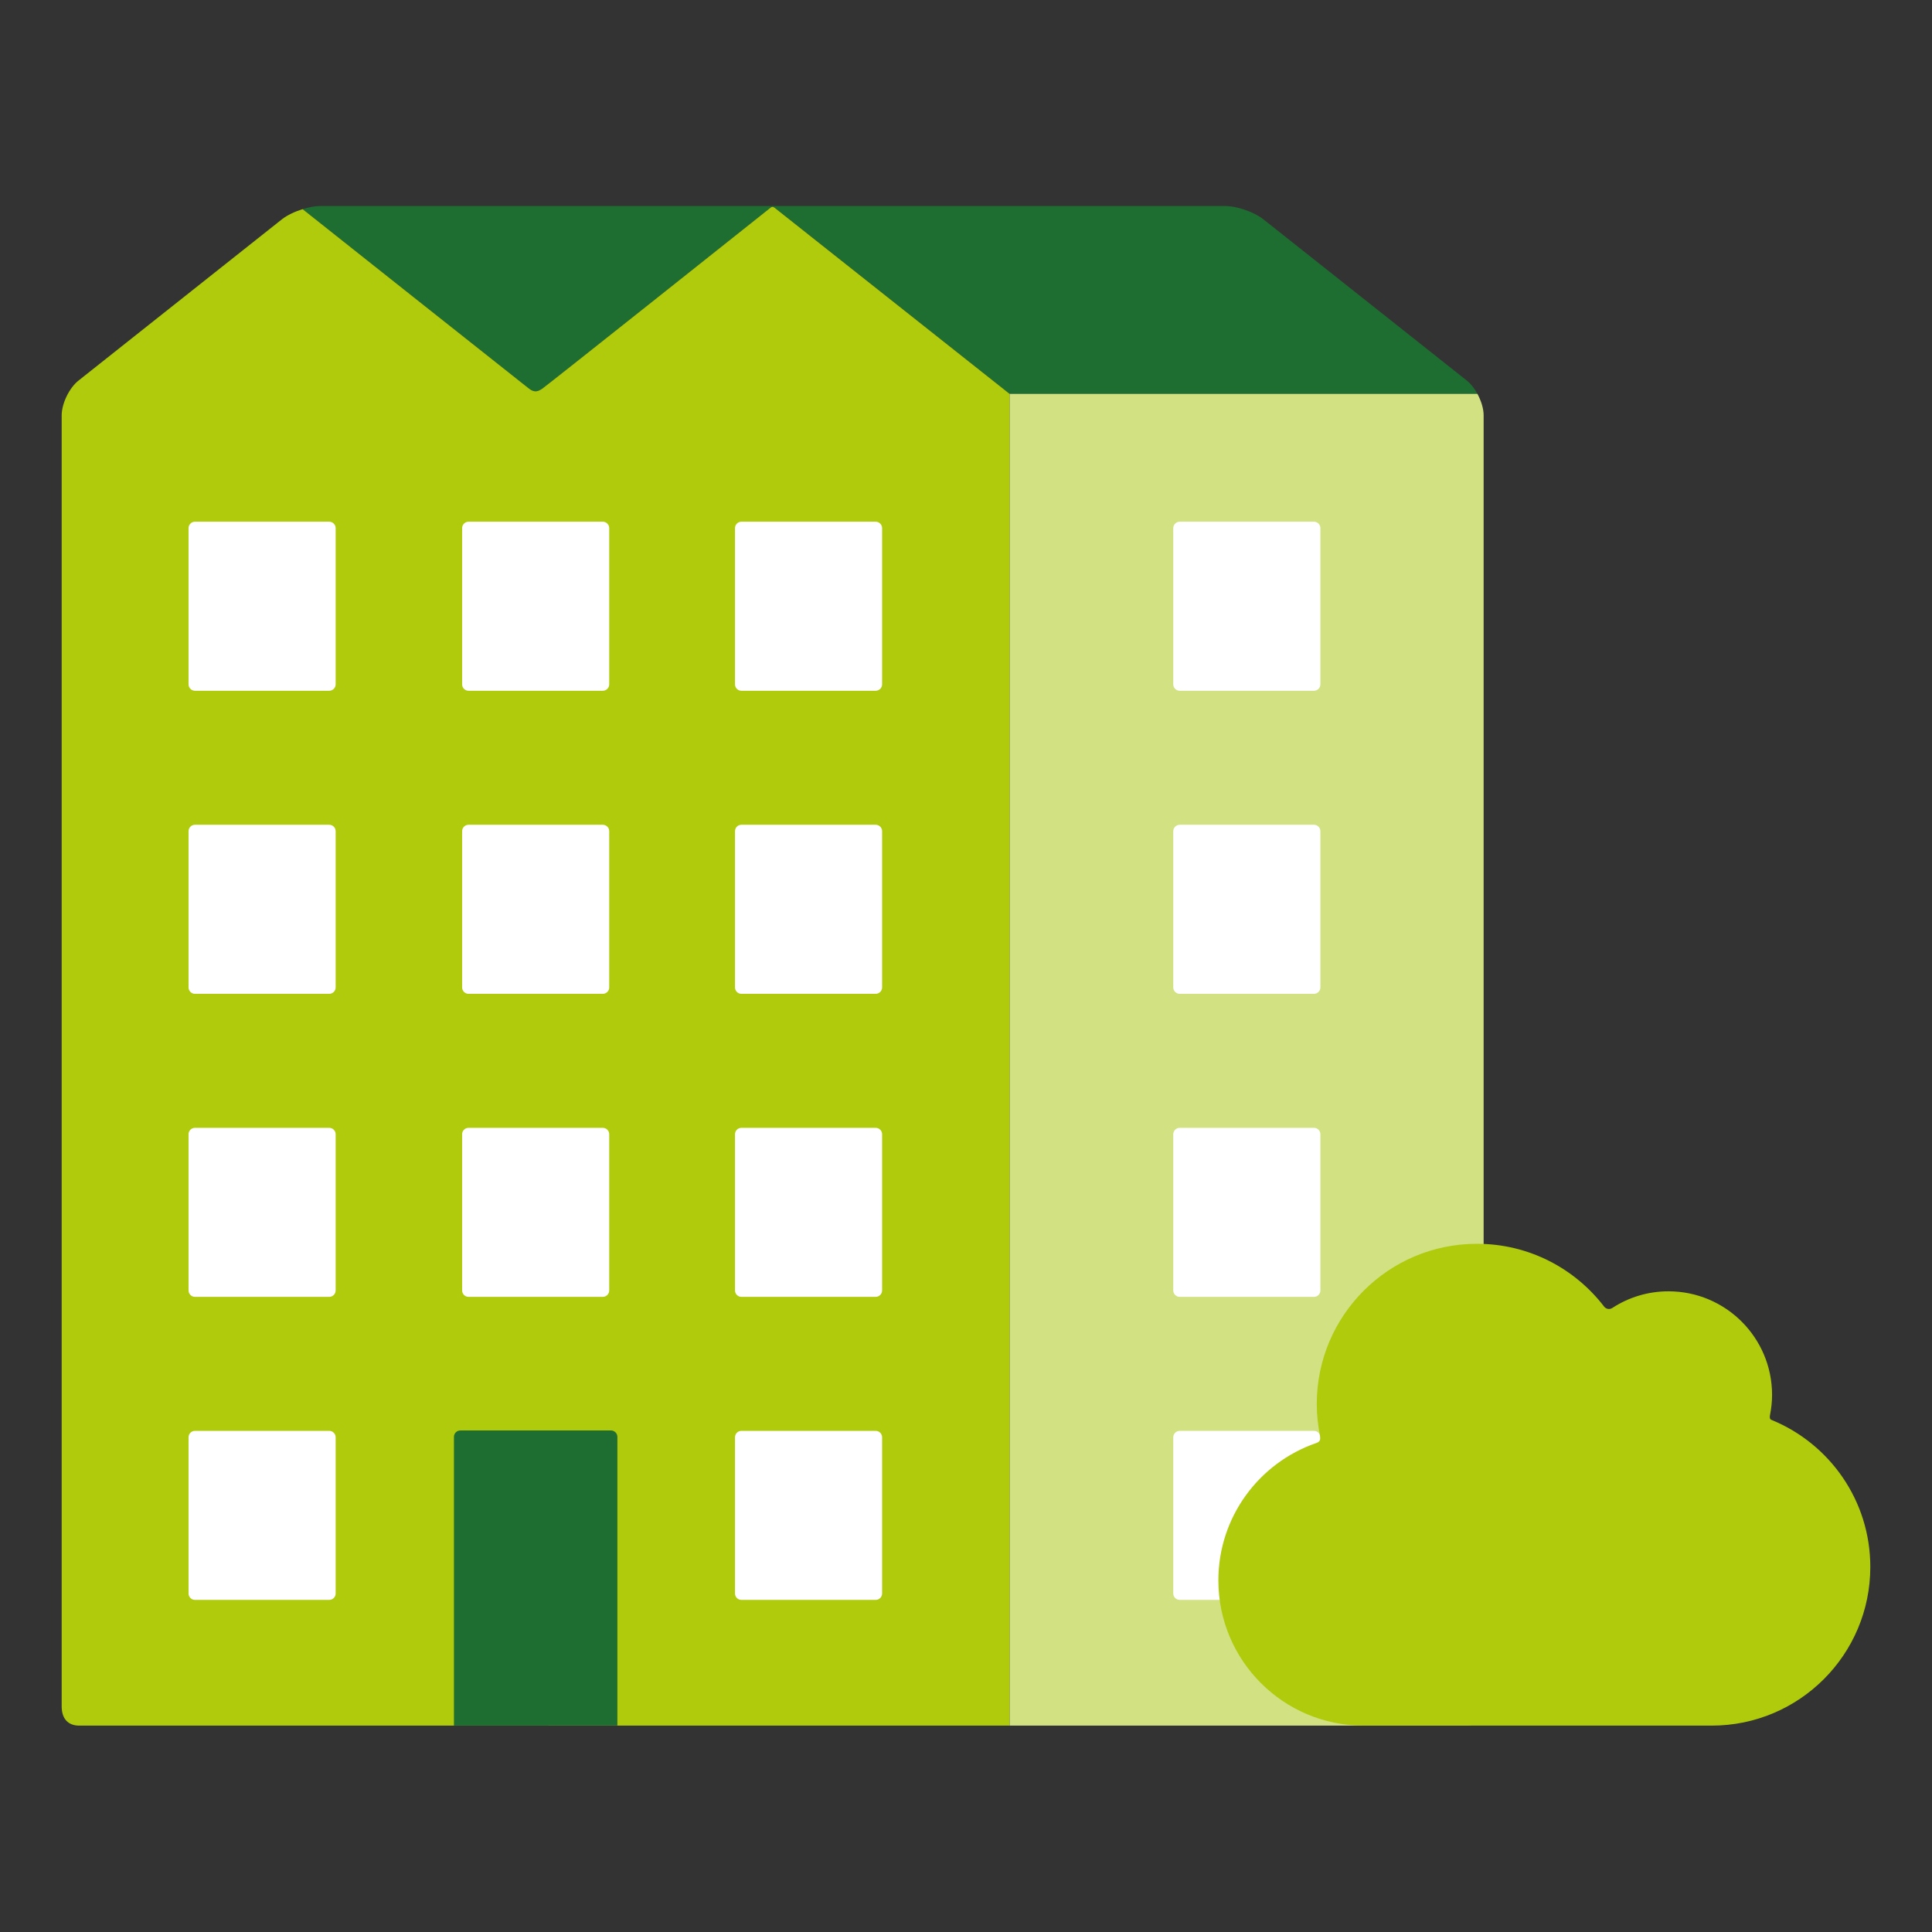 <?xml version="1.0" encoding="utf-8"?>
<!-- Generator: Adobe Illustrator 16.0.0, SVG Export Plug-In . SVG Version: 6.00 Build 0)  -->
<!DOCTYPE svg PUBLIC "-//W3C//DTD SVG 1.1//EN" "http://www.w3.org/Graphics/SVG/1.1/DTD/svg11.dtd">
<svg version="1.1" id="Lager_1" xmlns="http://www.w3.org/2000/svg" xmlns:xlink="http://www.w3.org/1999/xlink" x="0px" y="0px"
	 viewBox="240 0 800 800" enable-background="new 240 0 800 800" xml:space="preserve">
<rect x="240" y="0" width="800" height="800" fill="#333333" stroke="none"/>
<g>
	<g>
		<path fill="#1E6E32" d="M847.398,157.604l-84.27-66.795c-3.811-3.023-10.926-5.5-15.783-5.5H594.708h-34.769h-187.39
			c-2.136,0-4.712,0.495-7.244,1.292l93.755,74.329c0.016,0.013,0.067,0.056,0.086,0.061c2.394,1.843,3.926,0.87,5.289,0.03
			c1.292-0.792,84.804-67.199,94.572-74.97c0.604-0.482,1.018-0.573,1.792,0.018c0.173,0.138,5.65,4.466,13.87,10.975l0.035-0.021
			l83.366,66.084h193.705C850.568,160.903,849.068,158.926,847.398,157.604z"/>
	</g>
	<path fill="#B0CB0B" d="M560.799,86.067c-0.774-0.59-1.188-0.5-1.792-0.018c-9.768,7.771-93.28,74.178-94.572,74.97
		c-1.363,0.84-2.896,1.813-5.289-0.03c-2.404-1.839-93.842-74.389-93.842-74.389c-3.239,1.008-6.418,2.516-8.573,4.213
		l-84.245,66.791c-3.815,3.032-6.943,9.494-6.943,14.365v534.619c0,4.876,2.438,7.96,7.314,7.96h376.347c2.438,0,5.65,0,8.865,0
		V163.104C658.07,163.104,561.558,86.652,560.799,86.067z"/>
	<path fill="#FFFFFF" d="M378.992,659.826c0,1.465-1.207,2.662-2.67,2.662H320.73c-1.456,0-2.662-1.197-2.662-2.662v-64.68
		c0-1.465,1.206-2.661,2.662-2.661h55.592c1.464,0,2.67,1.196,2.67,2.661V659.826z"/>
	<path fill="#FFFFFF" d="M378.992,534.343c0,1.466-1.207,2.662-2.67,2.662H320.73c-1.456,0-2.662-1.196-2.662-2.662v-64.681
		c0-1.455,1.206-2.652,2.662-2.652h55.592c1.464,0,2.67,1.197,2.67,2.652V534.343z"/>
	<path fill="#FFFFFF" d="M378.992,408.863c0,1.466-1.207,2.662-2.67,2.662H320.73c-1.456,0-2.662-1.196-2.662-2.662v-64.692
		c0-1.46,1.206-2.658,2.662-2.658h55.592c1.464,0,2.67,1.198,2.67,2.658V408.863z"/>
	<path fill="#FFFFFF" d="M378.992,283.371c0,1.465-1.207,2.658-2.67,2.658H320.73c-1.456,0-2.662-1.193-2.662-2.658v-64.688
		c0-1.46,1.206-2.658,2.662-2.658h55.592c1.464,0,2.67,1.197,2.67,2.658V283.371z"/>
	<path fill="#FFFFFF" d="M492.27,534.343c0,1.466-1.198,2.662-2.664,2.662h-55.599c-1.465,0-2.652-1.196-2.652-2.662v-64.681
		c0-1.455,1.187-2.652,2.652-2.652h55.599c1.465,0,2.664,1.197,2.664,2.652V534.343z"/>
	<path fill="#FFFFFF" d="M492.27,408.863c0,1.466-1.198,2.662-2.664,2.662h-55.599c-1.465,0-2.652-1.196-2.652-2.662v-64.692
		c0-1.46,1.187-2.658,2.652-2.658h55.599c1.465,0,2.664,1.198,2.664,2.658V408.863z"/>
	<path fill="#FFFFFF" d="M492.27,283.371c0,1.465-1.198,2.658-2.664,2.658h-55.599c-1.465,0-2.652-1.193-2.652-2.658v-64.688
		c0-1.46,1.187-2.658,2.652-2.658h55.599c1.465,0,2.664,1.197,2.664,2.658V283.371z"/>
	<path fill="#FFFFFF" d="M605.261,659.826c0,1.465-1.198,2.662-2.663,2.662H547c-1.465,0-2.653-1.197-2.653-2.662v-64.68
		c0-1.465,1.188-2.661,2.653-2.661h55.599c1.465,0,2.663,1.196,2.663,2.661V659.826z"/>
	<path fill="#FFFFFF" d="M605.261,534.343c0,1.466-1.198,2.662-2.663,2.662H547c-1.465,0-2.653-1.196-2.653-2.662v-64.681
		c0-1.455,1.188-2.652,2.653-2.652h55.599c1.465,0,2.663,1.197,2.663,2.652V534.343z"/>
	<path fill="#FFFFFF" d="M605.261,408.863c0,1.466-1.198,2.662-2.663,2.662H547c-1.465,0-2.653-1.196-2.653-2.662v-64.692
		c0-1.46,1.188-2.658,2.653-2.658h55.599c1.465,0,2.663,1.198,2.663,2.658V408.863z"/>
	<path fill="#FFFFFF" d="M605.261,283.371c0,1.465-1.198,2.658-2.663,2.658H547c-1.465,0-2.653-1.193-2.653-2.658v-64.688
		c0-1.46,1.188-2.658,2.653-2.658h55.599c1.465,0,2.663,1.197,2.663,2.658V283.371z"/>
	<path fill="#1E6E32" d="M495.645,714.514l-67.677,0.034V594.975c0-1.464,1.198-2.654,2.661-2.654h62.355
		c1.463,0,2.661,1.19,2.661,2.654V714.514z"/>
	<path fill="#D2E182" d="M851.775,163.104H658.07v551.443c3.213,0,188.947,0,188.947,0c4.896,0,7.324-3.084,7.324-7.96V171.969
		C854.342,169.217,853.324,165.969,851.775,163.104z"/>
	<g>
		<path fill="#FFFFFF" d="M725.826,218.683c0-1.46,1.205-2.658,2.67-2.658h55.6c1.465,0,2.652,1.197,2.652,2.658v64.688
			c0,1.465-1.188,2.658-2.652,2.658h-55.6c-1.465,0-2.67-1.193-2.67-2.658V218.683z"/>
		<path fill="#FFFFFF" d="M725.826,344.171c0-1.46,1.205-2.658,2.67-2.658h55.6c1.465,0,2.652,1.198,2.652,2.658v64.692
			c0,1.466-1.188,2.662-2.652,2.662h-55.6c-1.465,0-2.67-1.196-2.67-2.662V344.171z"/>
		<path fill="#FFFFFF" d="M725.826,469.662c0-1.455,1.205-2.652,2.67-2.652h55.6c1.465,0,2.652,1.197,2.652,2.652v64.681
			c0,1.466-1.188,2.662-2.652,2.662h-55.6c-1.465,0-2.67-1.196-2.67-2.662V469.662z"/>
		<path fill="#FFFFFF" d="M725.826,595.146c0-1.465,1.205-2.661,2.67-2.661h55.6c1.465,0,2.652,1.196,2.652,2.661v64.68
			c0,1.465-1.188,2.653-2.652,2.653h-55.6c-1.465,0-2.67-1.188-2.67-2.653V595.146z"/>
	</g>
	<path fill="#B0CB0B" d="M972.934,585.894c0.533-2.688,0.844-5.453,0.844-8.296c0-23.682-19.209-42.894-42.902-42.894
		c-8.547,0-16.506,2.517-23.189,6.858c-1.568,1.025-2.963,0.12-3.43-0.499c-12.131-15.826-31.203-26.035-52.672-26.035
		c-36.629,0-66.334,29.695-66.334,66.335c0,4.548,0.516,9.002,1.361,13.301c0.447,2.222-0.947,2.654-1.672,2.903
		c-23.535,8.159-40.438,30.522-40.438,56.832c0,33.22,26.93,60.148,60.148,60.148c33.221,0,107.789,0,144.092,0
		c36.305,0,65.715-29.41,65.715-65.722c0-27.465-16.852-50.991-40.781-60.813C973.295,587.858,972.588,587.652,972.934,585.894z"/>
</g>
</svg>
